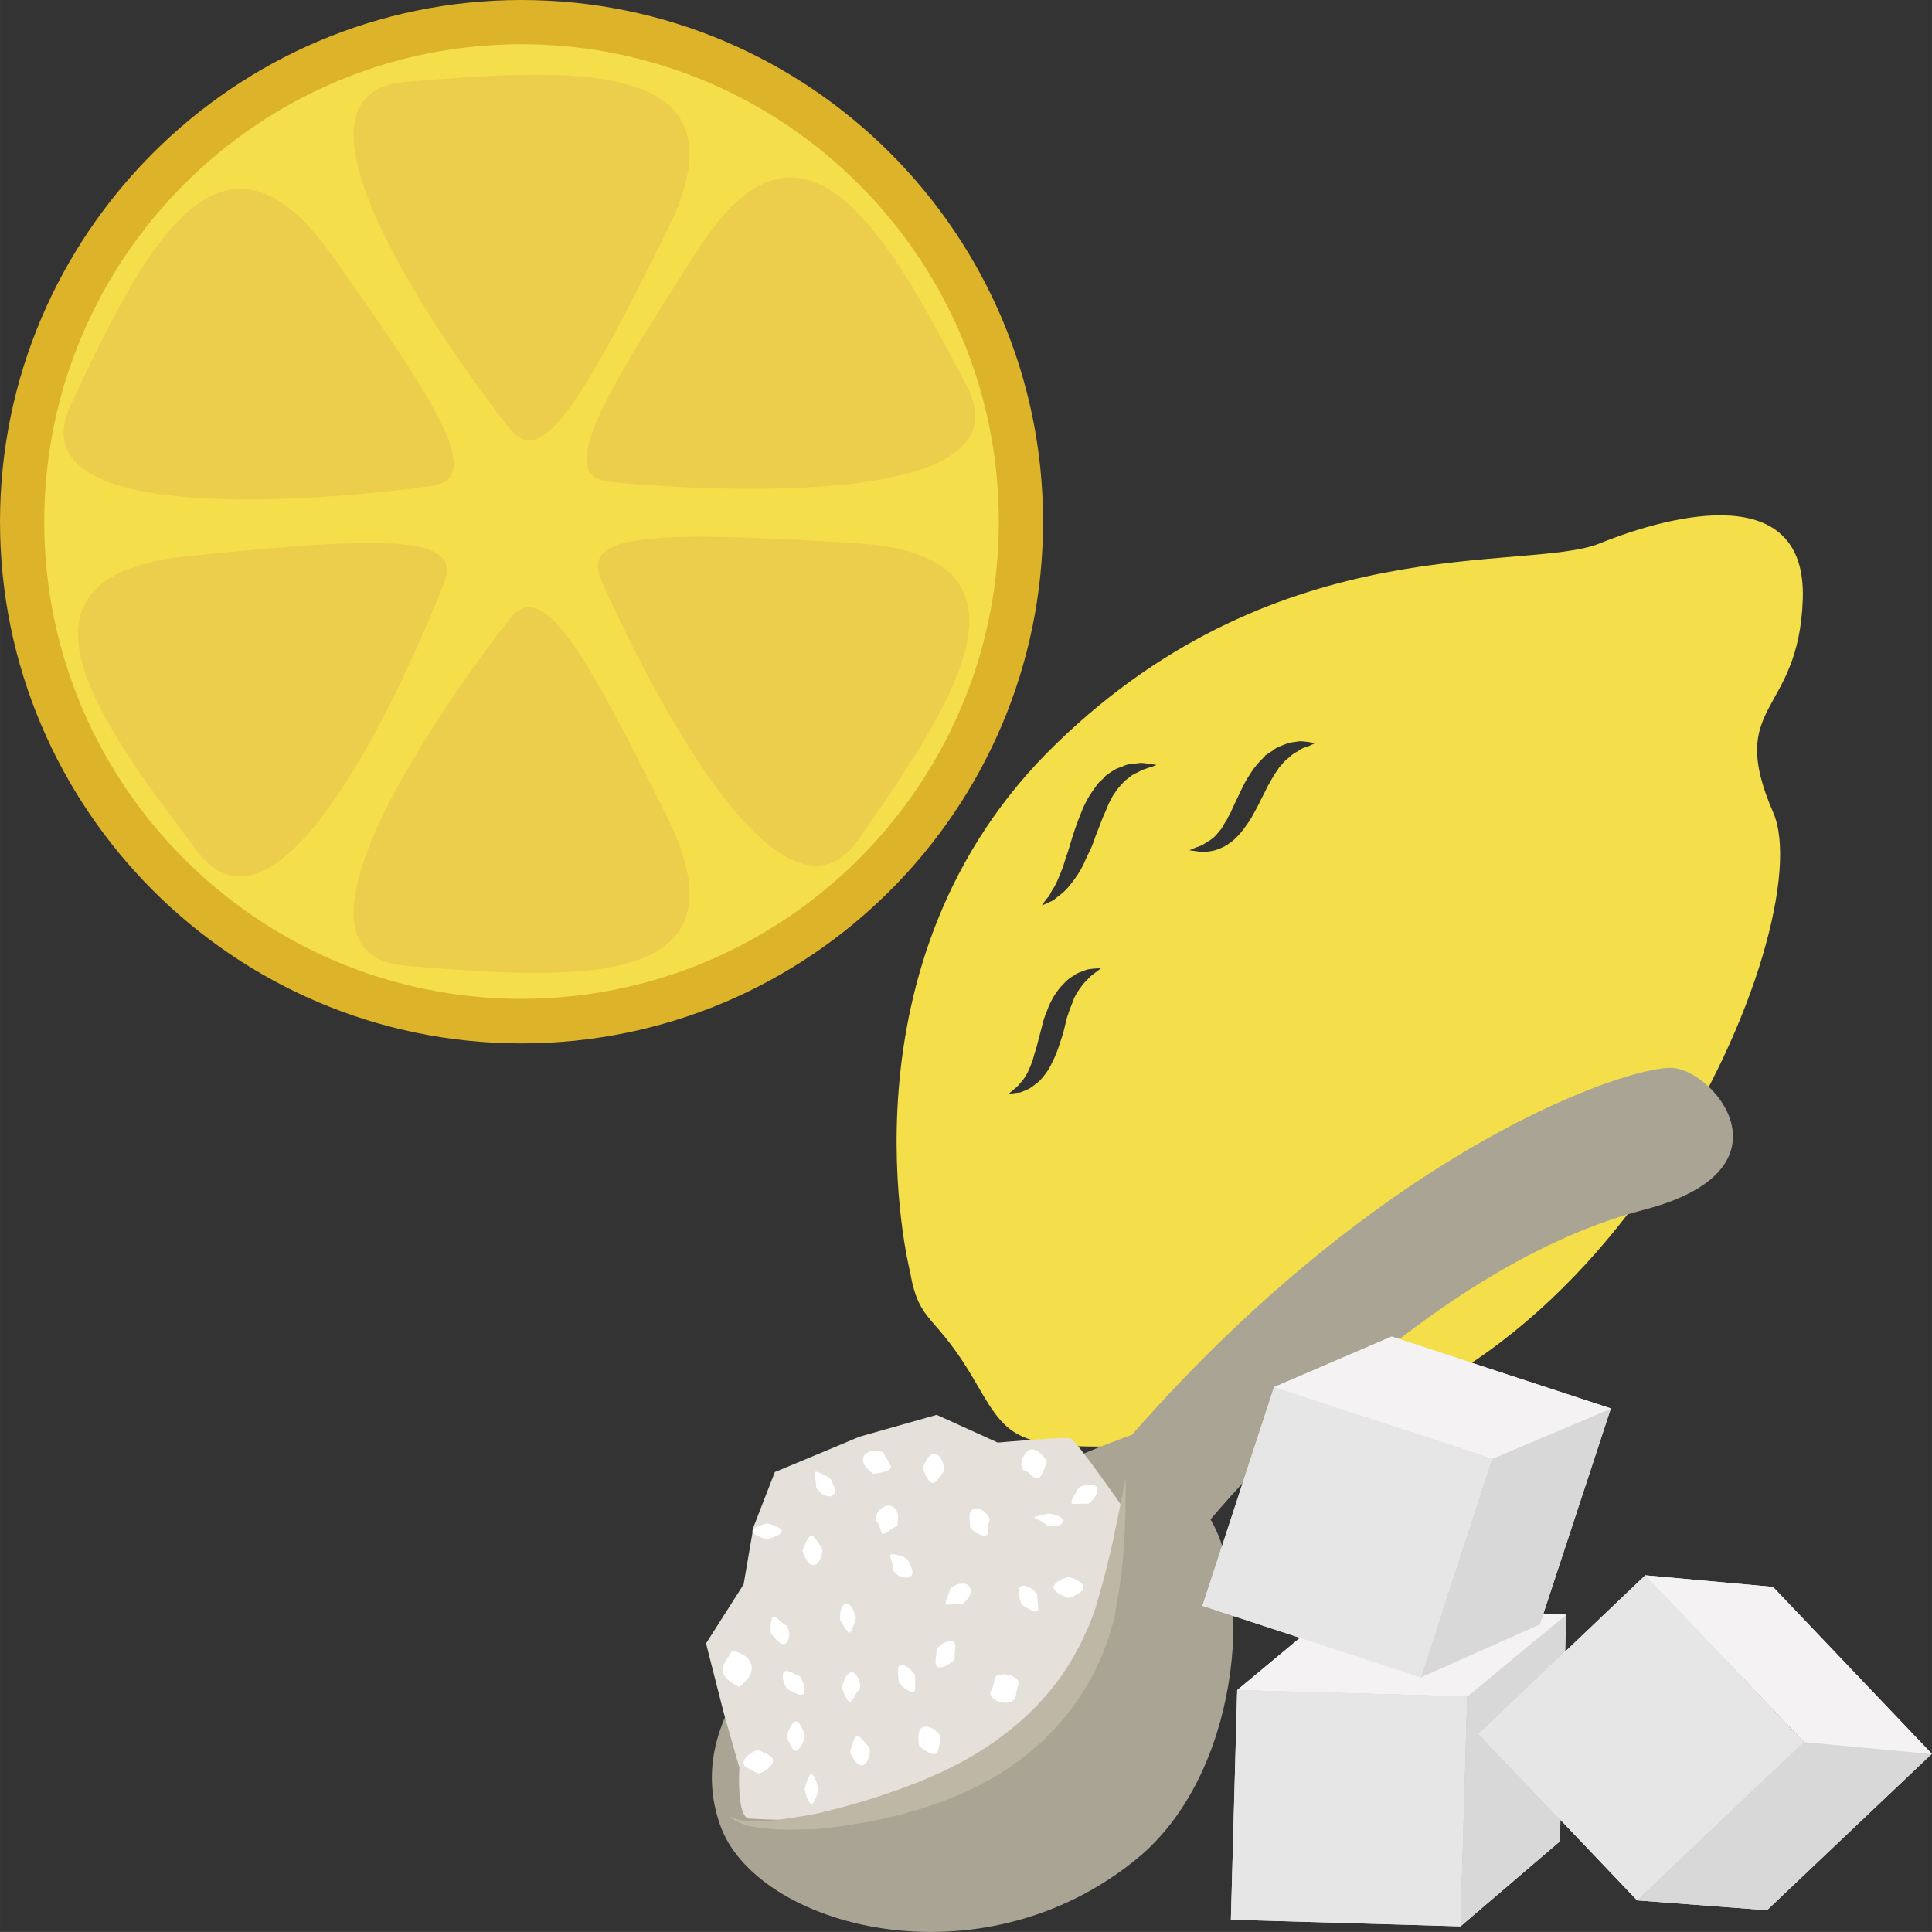 <?xml version="1.0" encoding="UTF-8" standalone="no"?>
<svg
   xmlns:dc="http://purl.org/dc/elements/1.1/"
   xmlns:cc="http://creativecommons.org/ns#"
   xmlns:rdf="http://www.w3.org/1999/02/22-rdf-syntax-ns#"
   xmlns:svg="http://www.w3.org/2000/svg"
   xmlns="http://www.w3.org/2000/svg"
   id="svg117"
   viewBox="0 0 5503 5502.936"
   style="clip-rule:evenodd;fill-rule:evenodd;image-rendering:optimizeQuality;shape-rendering:geometricPrecision;text-rendering:geometricPrecision"
   version="1.1"
   height="55.029mm"
   width="55.03mm"
   xml:space="preserve"><rect x="0" y="0" width="5503" height="5502.936" fill="#333333" stroke="none"/>
 <defs
   id="defs4">
  <style
   id="style2"
   type="text/css">
   <![CDATA[
    .fil6 {fill:#AAA494;fill-rule:nonzero}
    .fil8 {fill:#BFB7A5;fill-rule:nonzero}
    .fil5 {fill:#D8D8D8;fill-rule:nonzero}
    .fil1 {fill:#DDB32A;fill-rule:nonzero}
    .fil7 {fill:#E5E1DA;fill-rule:nonzero}
    .fil4 {fill:#E6E6E6;fill-rule:nonzero}
    .fil2 {fill:#EDCE4C;fill-rule:nonzero}
    .fil0 {fill:#F4DF4A;fill-rule:nonzero}
    .fil3 {fill:#F4F2F2;fill-rule:nonzero}
    .fil9 {fill:white;fill-rule:nonzero}
   ]]>
  </style>
 </defs>
 <g
   transform="translate(-7785,-11805)"
   id="Vrstva_x0020_1">
  <path
   style="fill:#f4df4a;fill-rule:nonzero"
   id="path7"
   d="m 10694,13291 c 0,786 -637,1423 -1424,1423 -785,0 -1422,-637 -1422,-1423 0,-785 637,-1422 1422,-1422 787,0 1424,637 1424,1422 z"
   class="fil0" />
  <path
   style="fill:#ddb32a;fill-rule:nonzero"
   id="path9"
   d="m 9270,11931 c -749,0 -1359,610 -1359,1360 0,750 610,1359 1359,1359 750,0 1360,-609 1360,-1359 0,-750 -610,-1360 -1360,-1360 z m 0,2846 c -818,0 -1485,-666 -1485,-1486 0,-819 667,-1486 1485,-1486 820,0 1486,667 1486,1486 0,820 -666,1486 -1486,1486 z"
   class="fil1" />
  <path
   style="fill:#edce4c;fill-rule:nonzero"
   id="path11"
   d="m 9235,13024 c 0,0 -754,-949 -294,-986 460,-37 992,-78 746,420 -247,499 -360,686 -452,566 z"
   class="fil2" />
  <path
   style="fill:#edce4c;fill-rule:nonzero"
   id="path13"
   d="m 9235,13570 c 0,0 -754,950 -294,986 460,37 992,79 746,-420 -247,-499 -360,-686 -452,-566 z"
   class="fil2" />
  <path
   style="fill:#edce4c;fill-rule:nonzero"
   id="path15"
   d="m 9010,13190 c 0,0 -1216,176 -1023,-233 193,-409 417,-884 741,-428 324,454 434,643 282,661 z"
   class="fil2" />
  <path
   style="fill:#edce4c;fill-rule:nonzero"
   id="path17"
   d="m 9498,13458 c 0,0 476,1109 734,736 259,-373 557,-806 -9,-842 -566,-35 -788,-30 -725,106 z"
   class="fil2" />
  <path
   style="fill:#edce4c;fill-rule:nonzero"
   id="path19"
   d="m 9049,13467 c 0,0 -428,1125 -702,763 -274,-363 -591,-784 -26,-841 564,-58 786,-61 728,78 z"
   class="fil2" />
  <path
   style="fill:#edce4c;fill-rule:nonzero"
   id="path21"
   d="m 9526,13178 c 0,0 1222,128 1013,-273 -210,-401 -455,-866 -759,-399 -305,468 -407,661 -254,672 z"
   class="fil2" />
  <path
   style="fill:#f4df4a;fill-rule:nonzero"
   id="path23"
   d="m 11511,13931 c -7,2 -15,4 -22,9 -8,6 -17,9 -25,16 -8,8 -18,14 -25,23 -3,4 -8,9 -12,14 -2,6 -7,10 -10,15 -7,11 -14,24 -21,36 -6,13 -13,26 -20,40 -7,14 -14,28 -22,42 -7,14 -17,27 -27,41 -9,12 -20,24 -32,34 -6,4 -12,9 -19,13 -6,4 -13,6 -19,9 -11,5 -25,7 -35,8 -11,2 -20,1 -26,-1 -15,-2 -23,-3 -23,-3 0,0 8,-4 21,-9 7,-2 15,-5 22,-10 7,-5 16,-9 24,-16 8,-6 14,-15 22,-24 4,-4 6,-10 10,-16 2,-5 7,-9 10,-17 2,-5 6,-11 9,-17 3,-7 6,-14 9,-20 7,-14 13,-28 20,-42 7,-14 14,-29 23,-42 9,-15 19,-28 30,-40 6,-6 12,-12 17,-18 6,-4 13,-8 20,-13 11,-10 26,-14 38,-19 12,-5 24,-5 34,-7 11,-2 20,1 27,1 14,2 22,4 22,4 0,0 -8,3 -20,9 z m -455,61 c -7,3 -16,5 -25,10 -8,5 -19,8 -28,16 -4,4 -9,7 -14,11 -4,4 -8,9 -12,13 l -7,8 -6,8 c -3,6 -8,10 -11,17 -3,7 -7,13 -10,19 -3,7 -6,15 -9,22 -7,14 -12,29 -18,44 -7,17 -13,33 -18,48 -6,16 -15,32 -21,46 -7,16 -14,30 -23,43 -9,14 -18,25 -27,36 -5,5 -9,10 -14,14 -5,4 -10,9 -15,12 -8,7 -16,13 -23,15 -14,7 -22,10 -22,10 0,0 4,-7 14,-20 6,-5 10,-14 14,-22 6,-8 11,-18 16,-29 5,-11 10,-24 15,-37 5,-13 8,-28 14,-42 9,-30 18,-62 31,-95 7,-17 12,-33 21,-49 8,-17 19,-32 30,-47 4,-7 11,-13 18,-19 l 8,-9 11,-8 c 7,-5 14,-9 21,-13 8,-3 15,-5 21,-8 14,-6 28,-5 39,-7 10,-2 20,0 28,1 16,2 25,4 25,4 0,0 -9,4 -23,8 z m -152,584 c -4,4 -12,8 -17,14 -5,7 -13,12 -19,21 -6,8 -12,16 -17,25 -6,9 -10,21 -14,32 -5,11 -9,24 -13,36 -3,14 -7,27 -10,41 -9,28 -17,57 -31,84 -6,13 -13,26 -22,37 -9,12 -18,22 -29,29 -5,4 -9,7 -14,10 -5,3 -11,5 -15,7 -5,2 -9,4 -14,5 -3,0 -7,1 -10,1 -13,2 -21,3 -21,3 0,0 5,-5 16,-14 3,-2 5,-4 8,-7 3,-2 6,-6 8,-9 6,-6 11,-12 16,-21 6,-8 9,-18 14,-28 4,-10 8,-21 11,-34 4,-11 8,-25 11,-38 4,-14 7,-28 11,-42 3,-15 8,-29 14,-43 5,-15 12,-29 19,-41 9,-14 17,-26 28,-36 9,-11 20,-19 31,-25 10,-8 21,-10 30,-14 9,-4 18,-4 25,-5 13,-1 21,-1 21,-1 0,0 -6,5 -17,13 z m 2016,-1065 c 11,-337 -369,-243 -579,-158 -210,84 -905,-52 -1546,569 -643,620 -418,1505 -418,1505 27,154 71,114 186,314 116,200 116,200 758,170 1057,-49 1652,-1474 1515,-1791 -137,-316 73,-273 84,-609 z"
   class="fil0" />
  <g
   id="_570097160">
   <polygon
   style="fill:#f4f2f2;fill-rule:nonzero"
   id="polygon25"
   points="11945,17292 11964,16637 11309,16619 11291,17273 "
   class="fil3" />
   <polygon
   style="fill:#f4f2f2;fill-rule:nonzero"
   id="polygon27"
   points="11590,16385 11309,16619 11964,16637 11964,16638 11945,17292 12228,17050 12246,16404 12247,16404 "
   class="fil3" />
   <polygon
   style="fill:#e6e6e6;fill-rule:nonzero"
   id="polygon29"
   points="11309,16619 11964,16637 11945,17292 11291,17273 "
   class="fil4" />
   <polygon
   style="fill:#d8d8d8;fill-rule:nonzero"
   id="polygon31"
   points="12228,17050 11945,17292 11964,16638 12246,16403 "
   class="fil5" />
   <polygon
   style="fill:#f4f2f2;fill-rule:nonzero"
   id="polygon33"
   points="12247,16404 11964,16637 11309,16619 11590,16385 "
   class="fil3" />
   <path
   style="fill:#aaa494;fill-rule:nonzero"
   id="path35"
   d="m 9836,17003 c 101,290 740,465 1189,95 290,-239 331,-758 208,-965 0,0 582,-712 1234,-882 433,-112 208,-392 84,-404 -119,-10 -818,219 -1542,1045 0,0 -1392,487 -1173,1111 z"
   class="fil6" />
   <path
   style="fill:#e5e1da;fill-rule:nonzero"
   id="path37"
   d="m 9920,16985 c 387,23 982,-39 1060,-891 0,0 -129,-186 -146,-192 -17,-5 -207,12 -207,12 l -174,-79 -219,62 -242,101 -61,157 -28,163 -107,168 50,196 45,158 c 0,0 -9,144 29,145 z"
   class="fil7" />
   <path
   style="fill:#bfb7a5;fill-rule:nonzero"
   id="path39"
   d="m 10991,16015 c 0,0 0,24 0,68 0,22 -1,48 -2,80 -1,15 -2,32 -3,50 -1,17 -3,36 -5,55 -3,40 -12,83 -19,129 -1,6 -3,12 -3,18 -2,5 -4,12 -5,17 -4,12 -7,24 -11,37 -9,24 -17,49 -29,73 -44,99 -120,197 -220,273 -100,76 -211,121 -313,150 -101,29 -195,43 -275,50 -39,1 -75,2 -107,1 -31,-2 -59,-5 -80,-10 -11,-2 -20,-7 -28,-9 -8,-5 -15,-8 -19,-11 -9,-7 -14,-12 -14,-12 0,-1 19,18 63,19 21,1 47,-1 78,-4 30,-4 65,-10 102,-16 76,-17 163,-41 258,-76 95,-35 194,-81 284,-150 90,-67 161,-150 207,-236 13,-22 22,-44 32,-65 5,-10 9,-21 13,-32 2,-5 4,-10 6,-16 2,-5 3,-10 5,-15 12,-43 25,-84 33,-122 5,-19 9,-36 13,-53 4,-17 7,-34 10,-49 7,-30 12,-56 16,-77 9,-43 13,-67 13,-67 z"
   class="fil8" />
   <path
   style="fill:#ffffff;fill-rule:nonzero"
   id="path41"
   d="m 10077,16750 c 2,0 -12,42 -25,42 -14,0 -26,-42 -26,-42 0,0 12,-42 26,-42 13,0 27,42 25,42 z"
   class="fil9" />
   <path
   style="fill:#ffffff;fill-rule:nonzero"
   id="path43"
   d="m 10065,16581 c 0,0 5,10 9,21 3,11 5,24 -2,29 -4,4 -15,0 -25,-5 -11,-5 -21,-11 -21,-11 0,0 -5,-9 -9,-20 -3,-11 -4,-24 2,-29 5,-4 16,0 26,5 11,5 20,10 20,10 z"
   class="fil9" />
   <path
   style="fill:#ffffff;fill-rule:nonzero"
   id="path45"
   d="m 10026,16436 c 0,0 6,8 7,21 0,13 -3,26 -12,30 -7,4 -18,-4 -25,-12 -8,-10 -15,-17 -15,-17 0,0 -2,-10 -1,-22 1,-12 3,-24 8,-26 4,-2 12,6 20,13 8,7 18,13 18,13 z"
   class="fil9" />
   <path
   style="fill:#ffffff;fill-rule:nonzero"
   id="path47"
   d="m 10127,16217 c 0,0 1,10 -3,22 -4,12 -12,24 -21,24 -20,2 -32,-41 -32,-41 0,0 13,-41 25,-43 6,0 12,10 19,19 7,10 12,19 12,19 z"
   class="fil9" />
   <path
   style="fill:#ffffff;fill-rule:nonzero"
   id="path49"
   d="m 10223,16413 c 0,0 -11,42 -19,43 -3,0 -9,-10 -15,-18 -6,-11 -11,-19 -11,-19 0,0 -1,-11 1,-22 2,-12 8,-24 16,-24 18,-2 28,40 28,40 z"
   class="fil9" />
   <path
   style="fill:#ffffff;fill-rule:nonzero"
   id="path51"
   d="m 10234,16615 c 0,0 -8,9 -13,18 -2,5 -5,10 -8,13 -2,4 -4,6 -7,6 -11,0 -23,-42 -23,-42 0,0 11,-43 29,-42 4,0 9,4 12,8 4,5 6,11 9,17 4,12 1,22 1,22 z"
   class="fil9" />
   <path
   style="fill:#ffffff;fill-rule:nonzero"
   id="path53"
   d="m 10262,16783 c 0,0 2,11 -1,23 -4,13 -9,25 -19,27 -9,2 -19,-7 -26,-18 -7,-10 -10,-20 -10,-20 0,0 3,-10 7,-22 3,-10 7,-22 13,-23 6,-1 15,8 21,16 7,9 15,17 15,17 z"
   class="fil9" />
   <path
   style="fill:#ffffff;fill-rule:nonzero"
   id="path55"
   d="m 9891,16610 c 0,0 -11,-5 -23,-13 -12,-8 -23,-20 -25,-33 -2,-12 6,-23 13,-34 7,-10 13,-22 13,-22 0,0 3,0 8,1 4,1 12,2 18,6 15,6 28,20 31,36 2,17 -6,30 -16,41 -9,10 -19,18 -19,18 z"
   class="fil9" />
   <path
   style="fill:#ffffff;fill-rule:nonzero"
   id="path57"
   d="m 9947,16857 c 0,0 -10,-4 -21,-10 -11,-5 -22,-11 -23,-19 -1,-11 9,-21 19,-28 10,-7 20,-11 20,-11 0,0 11,4 22,9 11,6 22,12 23,20 1,10 -9,21 -19,28 -10,7 -21,11 -21,11 z"
   class="fil9" />
   <path
   style="fill:#ffffff;fill-rule:nonzero"
   id="path59"
   d="m 10116,16902 c 0,0 -9,41 -20,41 -10,0 -19,-41 -19,-41 0,0 9,-43 19,-43 11,0 20,43 20,43 z"
   class="fil9" />
   <path
   style="fill:#ffffff;fill-rule:nonzero"
   id="path61"
   d="m 10464,16750 c 0,0 -1,10 -3,23 -2,11 -3,24 -10,27 -7,4 -19,-2 -30,-8 -11,-7 -18,-14 -18,-14 0,0 -2,-11 -2,-24 0,-12 3,-25 12,-29 11,-5 24,0 35,8 10,8 16,17 16,17 z"
   class="fil9" />
   <path
   style="fill:#ffffff;fill-rule:nonzero"
   id="path63"
   d="m 10391,16576 c 0,0 0,11 1,23 0,11 0,23 -4,25 -6,2 -17,-3 -26,-10 -9,-7 -16,-15 -16,-15 0,0 -2,-11 -3,-23 0,-12 -2,-24 5,-27 8,-4 20,3 29,10 8,8 14,17 14,17 z"
   class="fil9" />
   <path
   style="fill:#ffffff;fill-rule:nonzero"
   id="path65"
   d="m 10368,16245 c 0,0 6,9 11,20 5,10 8,22 1,29 -8,7 -22,6 -34,0 -11,-7 -17,-16 -17,-16 0,0 0,-11 -3,-22 -3,-9 -7,-20 -5,-22 4,-4 15,-1 27,2 11,3 20,9 20,9 z"
   class="fil9" />
   <path
   style="fill:#ffffff;fill-rule:nonzero"
   id="path67"
   d="m 10149,16015 c 0,0 6,9 10,20 5,11 6,24 -1,29 -9,7 -22,2 -33,-5 -9,-7 -15,-16 -15,-16 0,0 0,-11 -2,-22 -1,-11 -5,-22 -2,-23 6,-5 43,17 43,17 z"
   class="fil9" />
   <path
   style="fill:#ffffff;fill-rule:nonzero"
   id="path69"
   d="m 9970,16144 c 0,0 42,10 42,22 0,13 -42,23 -42,23 0,0 -42,-10 -42,-23 0,-12 42,-22 42,-22 z"
   class="fil9" />
   <path
   style="fill:#ffffff;fill-rule:nonzero"
   id="path71"
   d="m 10475,15993 c 0,0 -6,9 -13,18 -7,10 -14,19 -20,18 -8,0 -15,-11 -20,-21 -5,-11 -9,-21 -9,-21 0,0 4,-11 10,-21 6,-11 15,-21 24,-21 11,2 19,14 23,25 4,12 5,23 5,23 z"
   class="fil9" />
   <path
   style="fill:#ffffff;fill-rule:nonzero"
   id="path73"
   d="m 10341,16150 c 0,0 -10,6 -19,12 -10,7 -20,14 -24,12 -3,-1 -4,-11 -8,-22 -5,-10 -11,-19 -11,-19 0,0 0,-12 8,-23 8,-11 24,-20 37,-15 14,4 19,19 19,31 0,13 -2,24 -2,24 z"
   class="fil9" />
   <path
   style="fill:#ffffff;fill-rule:nonzero"
   id="path75"
   d="m 10301,15942 c 0,0 5,11 11,20 5,10 13,20 10,24 -2,7 -14,10 -26,13 -12,3 -23,4 -23,4 0,0 -9,-5 -18,-15 -8,-8 -15,-21 -11,-33 6,-12 20,-19 34,-18 13,0 23,5 23,5 z"
   class="fil9" />
   <path
   style="fill:#ffffff;fill-rule:nonzero"
   id="path77"
   d="m 10605,16133 c 0,0 -5,10 -6,21 -1,11 1,22 -4,24 -6,3 -18,-1 -30,-7 -10,-7 -17,-16 -17,-16 0,0 0,-11 -1,-22 -1,-12 -1,-24 9,-29 9,-5 26,0 35,9 10,9 14,20 14,20 z"
   class="fil9" />
   <path
   style="fill:#ffffff;fill-rule:nonzero"
   id="path79"
   d="m 10526,16374 c 0,0 -10,0 -23,0 -11,1 -22,3 -24,0 -3,-3 3,-13 6,-24 4,-10 7,-21 7,-21 0,0 8,-7 20,-11 12,-4 27,-4 34,6 7,9 4,24 -4,34 -8,10 -16,16 -16,16 z"
   class="fil9" />
   <path
   style="fill:#ffffff;fill-rule:nonzero"
   id="path81"
   d="m 10504,16531 c 0,0 -7,9 -18,15 -12,7 -23,11 -31,6 -6,-3 -6,-16 -4,-27 1,-10 2,-22 2,-22 0,0 6,-9 16,-16 12,-6 24,-10 33,-5 5,4 5,16 3,26 -1,12 -1,23 -1,23 z"
   class="fil9" />
   <path
   style="fill:#ffffff;fill-rule:nonzero"
   id="path83"
   d="m 10688,16599 c 0,0 -5,10 -7,22 -3,12 -1,22 -12,29 -12,8 -35,7 -49,-3 -7,-4 -10,-10 -13,-14 -2,-4 -2,-7 -2,-7 0,0 7,-10 10,-21 3,-11 0,-21 10,-27 10,-6 32,-5 45,2 6,3 12,8 15,12 2,4 3,7 3,7 z"
   class="fil9" />
   <path
   style="fill:#ffffff;fill-rule:nonzero"
   id="path85"
   d="m 10739,16346 c 0,0 0,11 2,22 1,11 3,22 -1,25 -5,4 -17,-1 -28,-7 -10,-5 -18,-12 -18,-12 0,0 -4,-11 -6,-22 -3,-11 -3,-23 4,-28 7,-5 20,-1 31,6 10,7 16,16 16,16 z"
   class="fil9" />
   <path
   style="fill:#ffffff;fill-rule:nonzero"
   id="path87"
   d="m 10772,16116 c 0,0 11,1 21,5 11,3 21,10 20,17 -1,9 -13,14 -25,14 -11,1 -21,-2 -21,-2 0,0 -8,-7 -18,-13 -9,-5 -19,-9 -19,-9 1,-4 42,-12 42,-12 z"
   class="fil9" />
   <path
   style="fill:#ffffff;fill-rule:nonzero"
   id="path89"
   d="m 10767,15970 c 0,0 -4,9 -8,21 -5,12 -11,23 -17,25 -8,2 -17,-6 -24,-13 -4,-5 -10,-7 -13,-9 -3,-1 -5,-1 -5,-1 0,0 -8,-12 -5,-26 4,-15 13,-29 25,-33 12,-3 25,6 34,16 9,9 13,20 13,20 z"
   class="fil9" />
   <path
   style="fill:#ffffff;fill-rule:nonzero"
   id="path91"
   d="m 10885,16088 c 0,0 -10,0 -22,0 -12,1 -23,2 -26,-2 -2,-4 4,-14 9,-23 6,-11 11,-20 11,-20 0,0 9,-6 21,-8 12,-3 25,-2 31,6 5,9 0,22 -8,31 -7,10 -16,16 -16,16 z"
   class="fil9" />
   <path
   style="fill:#ffffff;fill-rule:nonzero"
   id="path93"
   d="m 10829,16357 c 0,0 -43,-14 -43,-31 0,-17 43,-30 43,-30 0,0 42,13 42,30 0,17 -42,31 -42,31 z"
   class="fil9" />
   <polygon
   style="fill:#f4f2f2;fill-rule:nonzero"
   id="polygon95"
   points="12448,17218 12923,16767 12471,16292 11997,16744 "
   class="fil3" />
   <polygon
   style="fill:#f4f2f2;fill-rule:nonzero"
   id="polygon97"
   points="12835,16325 12471,16292 12923,16766 12923,16767 12448,17218 12818,17246 13287,16801 13288,16801 "
   class="fil3" />
   <polygon
   style="fill:#e6e6e6;fill-rule:nonzero"
   id="polygon99"
   points="12472,16292 12923,16767 12448,17218 11997,16744 "
   class="fil4" />
   <polygon
   style="fill:#d8d8d8;fill-rule:nonzero"
   id="polygon101"
   points="12818,17246 12448,17218 12923,16767 13287,16801 "
   class="fil5" />
   <polygon
   style="fill:#f4f2f2;fill-rule:nonzero"
   id="polygon103"
   points="13288,16801 12923,16766 12471,16292 12835,16325 "
   class="fil3" />
   <polygon
   style="fill:#f4f2f2;fill-rule:nonzero"
   id="polygon105"
   points="11832,16583 12036,15960 11414,15756 11210,16379 "
   class="fil3" />
   <polygon
   style="fill:#f4f2f2;fill-rule:nonzero"
   id="polygon107"
   points="11749,15612 11414,15756 12036,15960 12036,15960 11832,16583 12171,16432 12373,15818 12374,15817 "
   class="fil3" />
   <polygon
   style="fill:#e6e6e6;fill-rule:nonzero"
   id="polygon109"
   points="11414,15756 12036,15960 11832,16583 11210,16379 "
   class="fil4" />
   <polygon
   style="fill:#d8d8d8;fill-rule:nonzero"
   id="polygon111"
   points="12171,16432 11832,16583 12036,15960 12373,15817 "
   class="fil5" />
   <polygon
   style="fill:#f4f2f2;fill-rule:nonzero"
   id="polygon113"
   points="12374,15817 12036,15960 11414,15756 11749,15612 "
   class="fil3" />
  </g>
 </g>
</svg>